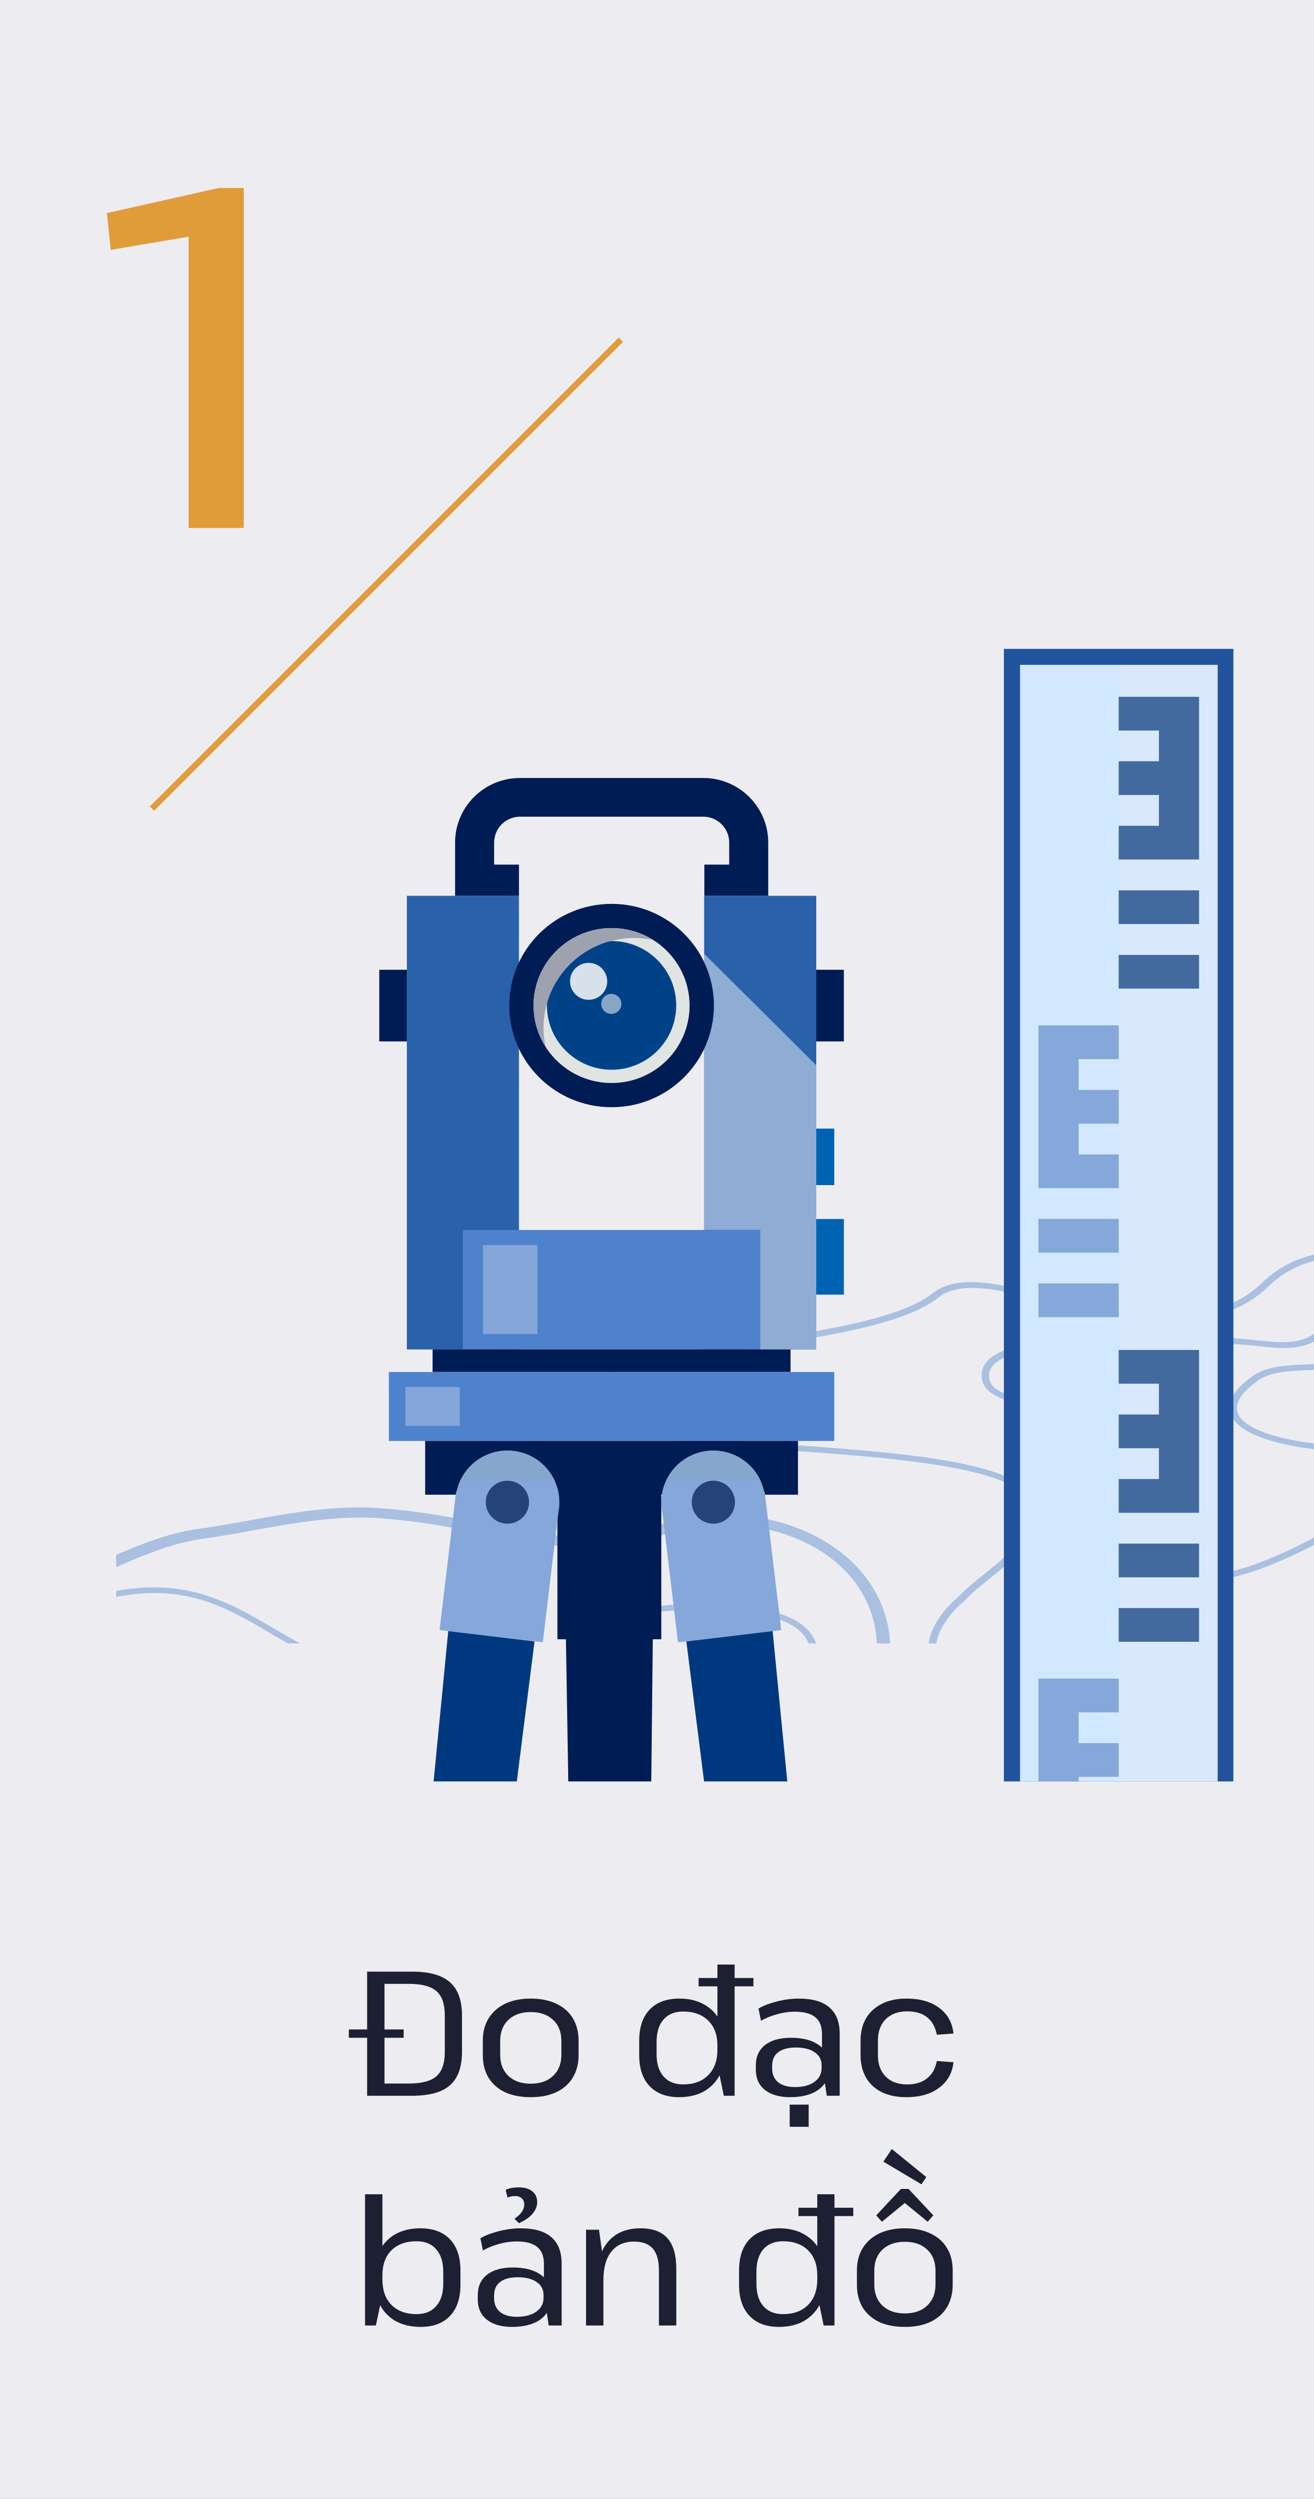 <svg width="326" height="620" viewBox="0 0 326 620" fill="none" xmlns="http://www.w3.org/2000/svg">
<rect x="0" y="0" width="326" height="620" fill="#333333" stroke="none"/>
<g clip-path="url(#clip0_364_41887)">
<rect width="326" height="620" fill="url(#paint0_linear_364_41887)"/>
<rect width="326" height="620" fill="#EDEDF1"/>
<g clip-path="url(#clip1_364_41887)">
<g opacity="0.65">
<path d="M74.501 407.792H71.481C69.981 406.952 68.501 406.082 67.031 405.212C60.661 401.462 54.051 397.572 46.151 396.012C40.121 394.812 34.451 395.202 28.801 396.212V394.722C34.451 393.762 40.281 393.412 46.421 394.632C54.731 396.282 61.501 400.272 68.071 404.122C70.221 405.392 72.341 406.642 74.491 407.792H74.501Z" fill="#85A7D9"/>
<path d="M202.51 407.792H200.6C200.33 407.092 199.96 406.432 199.49 405.822C197.78 403.612 194.81 402.032 190.39 401.022C183.86 399.722 176.48 399.222 169.09 399.562C160.46 399.632 158.15 401.542 154.66 404.432C153.41 405.472 152.03 406.612 150.21 407.792H147.07C149.79 406.242 151.6 404.742 153.22 403.402C156.73 400.502 159.49 398.212 168.8 398.142C176.35 397.782 183.94 398.302 190.7 399.652C195.7 400.802 199.09 402.612 201.09 405.212C201.71 406.032 202.18 406.892 202.51 407.792Z" fill="#85A7D9"/>
<path d="M478.811 348.312V349.762C471.301 349.842 463.871 350.962 457.451 352.192C444.751 354.632 433.611 352.942 421.811 351.142C415.501 350.182 409.001 349.202 402.241 348.892C392.691 348.652 380.961 351.292 368.561 354.092C352.871 357.642 336.621 361.292 323.441 359.232C322.341 359.052 321.281 358.872 320.281 358.672C316.541 357.932 313.431 357.002 311.021 355.892C309.351 355.122 308.001 354.272 307.021 353.332C306.351 352.712 305.841 352.042 305.501 351.342C304.521 349.332 304.991 347.172 306.901 344.892C307.661 343.952 308.691 343.002 309.961 342.022C310.151 341.882 310.341 341.742 310.531 341.592C314.131 338.942 319.171 338.752 324.041 338.552C328.271 338.382 332.261 338.232 335.101 336.502C337.621 334.972 338.251 333.562 338.931 332.072C339.521 330.792 340.111 329.462 341.811 328.012C346.871 323.652 353.521 324.522 359.951 325.352C362.871 325.752 365.891 326.142 368.851 326.082C379.151 326.142 385.371 321.712 391.951 317.042C394.841 314.992 397.821 312.862 401.191 311.162C404.421 309.412 408.131 307.692 412.061 305.862C421.751 301.392 432.721 296.322 438.781 289.472C442.231 285.582 443.061 282.882 439.771 265.732C439.461 264.112 439.261 262.642 439.051 261.092C438.521 257.252 437.981 253.282 435.641 246.762C433.971 242.092 433.541 237.312 433.241 232.822C433.021 230.102 431.541 225.972 429.971 221.612C429.271 219.672 428.571 217.722 427.961 215.822H429.841C430.461 217.702 431.131 219.592 431.781 221.382C433.381 225.832 434.891 230.022 435.121 232.902C435.411 237.322 435.831 242.012 437.451 246.532C439.831 253.182 440.381 257.212 440.911 261.102C441.121 262.642 441.331 264.092 441.631 265.692C444.861 282.562 444.311 285.932 440.371 290.362C434.121 297.442 422.991 302.572 413.161 307.122C409.261 308.932 405.571 310.632 402.361 312.372C399.091 314.022 396.161 316.122 393.321 318.132C386.781 322.772 380.021 327.572 369.091 327.512C365.971 327.572 362.861 327.172 359.841 326.772C353.351 325.912 347.741 325.182 343.281 329.022C341.791 330.292 341.271 331.442 340.711 332.662C340.001 334.262 339.251 335.912 336.361 337.662C333.131 339.632 328.671 339.812 324.341 339.982C319.911 340.162 315.681 340.332 312.561 342.242C312.341 342.372 312.121 342.532 311.901 342.682C310.781 343.512 309.821 344.322 309.071 345.102C307.011 347.262 306.391 349.222 307.251 350.982C307.401 351.292 307.601 351.602 307.851 351.902C308.651 352.882 309.971 353.802 311.741 354.632C314.571 355.962 318.591 357.042 323.611 357.832C336.341 359.822 352.351 356.202 367.851 352.712C380.391 349.882 392.241 347.212 402.101 347.462C409.031 347.782 415.601 348.762 421.961 349.742C433.551 351.502 444.491 353.162 456.811 350.792C463.411 349.532 471.051 348.382 478.811 348.312Z" fill="#85A7D9"/>
<path d="M246.001 339.252C245.391 340.202 245.241 341.272 245.551 342.502C245.551 342.522 245.551 342.532 245.571 342.562C246.551 346.332 255.351 347.722 265.041 348.542L264.931 349.962C254.311 349.062 245.041 347.502 243.751 342.742C243.751 342.722 243.731 342.702 243.731 342.682C243.441 341.552 243.461 340.502 243.811 339.552C244.081 338.722 244.601 337.982 245.341 337.302C251.591 331.502 273.041 331.912 288.681 332.202C294.881 332.322 300.241 332.422 302.541 332.052H302.681C305.831 331.892 308.901 332.232 311.861 332.552C317.561 333.162 322.481 333.702 326.371 330.642C328.691 328.892 330.331 327.382 331.761 326.062C335.801 322.332 338.241 320.082 348.751 319.582C367.291 318.372 386.531 315.922 401.421 306.362C402.831 305.392 404.431 304.312 406.131 303.192C417.851 295.392 433.921 284.692 432.931 273.502C432.141 259.582 428.641 244.932 422.231 228.722C421.521 226.822 420.691 224.942 419.911 223.142C418.841 220.672 417.781 218.252 417.011 215.842H418.891C419.651 218.142 420.661 220.462 421.691 222.832C422.481 224.662 423.301 226.542 424.041 228.462C430.481 244.792 434.021 259.552 434.811 273.582C435.861 285.412 419.441 296.342 407.461 304.312C405.781 305.422 404.191 306.492 402.761 307.472C387.461 317.302 367.051 319.822 349.121 321.012C339.331 321.472 337.301 323.342 333.291 327.042C331.821 328.402 330.161 329.922 327.791 331.702C323.341 335.212 317.751 334.612 311.831 333.972C308.991 333.662 306.051 333.352 303.081 333.482C300.551 333.872 295.391 333.782 288.871 333.662C274.431 333.382 252.621 332.962 246.851 338.302C246.521 338.612 246.251 338.932 246.031 339.272L246.001 339.252Z" fill="#85A7D9"/>
<path d="M478.811 386.972V388.862C461.861 375.062 439.261 364.282 419.551 366.512C398.511 369.362 385.021 369.302 364.041 366.252C358.701 365.592 348.531 371.162 337.761 377.072C323.041 385.122 306.731 394.052 295.221 391.772C294.041 391.542 292.901 391.182 291.821 390.682C290.621 390.142 289.471 389.422 288.421 388.522C288.351 388.462 288.281 388.402 288.211 388.342C284.061 384.632 287.471 378.442 291.081 371.862C295.161 364.422 299.391 356.722 292.201 353.192C290.221 352.232 286.531 351.662 282.061 351.242L282.181 349.822C286.931 350.272 290.801 350.892 293.081 352.022C301.761 356.262 297.211 364.542 292.821 372.542C289.661 378.302 286.391 384.262 289.391 387.302C289.451 387.352 289.521 387.422 289.591 387.482C290.561 388.352 291.641 389.042 292.801 389.522C303.311 394.082 320.861 384.452 336.551 375.872C348.091 369.552 358.061 364.082 364.161 364.832C384.891 367.862 398.221 367.922 419.041 365.092C438.901 362.852 461.541 373.342 478.811 386.972Z" fill="#85A7D9"/>
<path d="M414.741 281.932C412.901 284.332 411.471 287.072 409.981 289.982C405.771 298.132 401.011 307.382 384.801 311.682C370.721 315.422 357.921 314.072 345.541 312.752C342.861 312.472 340.111 312.182 337.401 311.952C327.091 311.462 320.151 313.752 314.231 319.632C307.261 326.102 299.071 327.332 288.261 328.332C281.481 329.202 272.131 326.562 263.071 324.002C251.131 320.632 238.761 317.132 232.891 321.892C224.451 328.712 204.261 331.702 184.721 334.592C166.341 337.312 149.001 339.882 146.221 345.242C145.931 345.812 145.811 346.402 145.861 347.032C145.941 347.932 146.371 348.882 147.171 349.912C147.171 349.932 147.201 349.942 147.211 349.962C151.371 355.272 173.711 356.872 195.341 358.422C221.361 360.292 248.281 362.232 255.881 370.312C258.011 372.602 258.521 375.252 257.381 378.222C255.211 383.892 250.401 387.752 245.761 391.492C243.341 393.442 241.061 395.262 239.131 397.332L239.051 397.412C236.491 399.462 232.921 403.722 232.291 407.792H230.381C230.921 403.302 234.711 398.712 237.581 396.382C239.571 394.262 241.991 392.332 244.331 390.452C248.831 386.822 253.511 383.052 255.571 377.682C256.551 375.132 256.171 372.962 254.381 371.072C247.371 363.592 219.731 361.612 195.361 359.852C171.111 358.102 150.181 356.602 145.551 350.522C145.551 350.502 145.521 350.492 145.521 350.472C144.771 349.482 144.291 348.512 144.091 347.592C143.841 346.532 143.961 345.532 144.461 344.592C147.561 338.602 164.531 336.082 184.171 333.182C202.541 330.462 223.371 327.372 231.451 320.842C238.111 315.462 251.031 319.122 263.551 322.662C272.361 325.142 281.471 327.712 287.801 326.912C300.141 325.742 306.661 324.282 312.731 318.662C318.901 312.502 326.501 309.992 337.361 310.512C340.121 310.742 342.901 311.042 345.591 311.332C357.761 312.612 370.341 313.952 384.021 310.322C399.511 306.202 403.941 297.612 408.231 289.322C409.761 286.372 411.201 283.582 413.101 281.092C424.571 266.112 425.391 251.652 415.781 232.742C413.521 228.272 409.191 221.452 405.071 217.032C404.681 216.612 404.301 216.212 403.921 215.812H406.101C406.251 215.972 406.401 216.142 406.551 216.302C411.411 221.512 415.731 228.842 417.521 232.362C427.341 251.732 426.511 266.542 414.741 281.922V281.932Z" fill="#85A7D9"/>
<path d="M220.841 407.792H217.531C217.141 397.822 211.461 389.132 201.761 383.752C191.401 378.002 177.961 376.752 165.831 380.412C147.611 386.042 134.931 383.522 120.231 380.612C112.741 379.122 104.991 377.582 95.441 376.792C84.541 375.812 73.411 377.812 62.641 379.752C58.311 380.532 53.841 381.332 49.481 381.922C41.891 383.152 35.351 385.992 29.041 388.752C28.961 388.782 28.881 388.822 28.801 388.852V385.802C34.811 383.212 41.081 380.652 48.501 379.452C52.831 378.862 57.251 378.062 61.541 377.292C72.581 375.312 84.001 373.252 95.451 374.292C105.241 375.092 113.461 376.732 120.721 378.172C135.421 381.092 147.041 383.402 164.291 378.062C177.491 374.082 192.141 375.472 203.501 381.782C214.101 387.662 220.331 397.082 220.831 407.802L220.841 407.792Z" fill="#85A7D9"/>
<path d="M268.322 351.502L268.872 345.982L267.992 345.902C267.562 346.102 267.102 346.222 266.442 346.282L266.372 347.012L267.562 347.132L267.142 351.382L265.692 351.242L265.602 352.202L269.502 352.582L269.592 351.632L268.322 351.502Z" fill="#85A7D9"/>
<path d="M274.981 348.472C275.101 347.272 274.371 346.412 273.131 346.282C272.241 346.202 271.621 346.502 270.961 347.082L271.551 347.792C271.931 347.442 272.391 347.152 272.881 347.202C273.571 347.262 273.911 347.742 273.841 348.422C273.741 349.412 272.501 350.442 270.521 352.002L270.461 352.682L274.841 353.122L274.931 352.122L273.351 351.962C273.031 351.932 272.601 351.932 272.261 351.922C273.681 350.702 274.861 349.622 274.981 348.472Z" fill="#85A7D9"/>
<path d="M280.281 348.722C280.391 347.622 279.601 346.932 278.351 346.802C277.581 346.732 276.931 346.992 276.331 347.422L276.861 348.212C277.291 347.882 277.711 347.672 278.221 347.732C278.811 347.792 279.151 348.152 279.091 348.692C279.031 349.292 278.571 349.682 277.301 349.562L277.211 350.412C278.691 350.562 279.081 351.032 279.011 351.702C278.951 352.312 278.421 352.632 277.721 352.562C277.071 352.502 276.601 352.132 276.251 351.692L275.621 352.392C276.031 352.952 276.681 353.422 277.731 353.532C278.971 353.652 280.071 353.062 280.181 351.882C280.271 351.032 279.741 350.422 279.001 350.142V350.102C279.731 349.892 280.211 349.442 280.281 348.722Z" fill="#85A7D9"/>
</g>
</g>
<line x1="37.69" y1="200.642" x2="154.036" y2="84.296" stroke="#E09C39" stroke-width="1.5"/>
<path d="M91.08 489.2H102.256C106.539 489.2 109.663 490.08 111.628 491.84C113.623 493.571 114.62 496.328 114.62 500.112V509.088C114.62 512.872 113.623 515.644 111.628 517.404C109.663 519.135 106.539 520 102.256 520H91.08V489.2ZM94.468 516.964H101.42C104.617 516.964 106.905 516.363 108.284 515.16C109.663 513.928 110.352 511.933 110.352 509.176V500.024C110.352 497.237 109.663 495.243 108.284 494.04C106.905 492.837 104.617 492.236 101.42 492.236H94.468L95.392 489.948V519.296L94.468 516.964ZM100.144 503.544V505.612H86.548V503.544H100.144ZM131.664 520.352C129.2 520.352 127.073 519.941 125.284 519.12C123.524 518.269 122.16 517.067 121.192 515.512C120.253 513.928 119.784 512.065 119.784 509.924V506.316C119.784 504.175 120.268 502.327 121.236 500.772C122.204 499.217 123.568 498.015 125.328 497.164C127.117 496.313 129.229 495.888 131.664 495.888C134.128 495.888 136.24 496.313 138 497.164C139.789 497.985 141.153 499.173 142.092 500.728C143.06 502.283 143.544 504.145 143.544 506.316V509.924C143.544 512.065 143.06 513.928 142.092 515.512C141.153 517.067 139.789 518.269 138 519.12C136.24 519.941 134.128 520.352 131.664 520.352ZM131.664 517.008C134.011 517.008 135.859 516.363 137.208 515.072C138.587 513.781 139.276 512.036 139.276 509.836V506.404C139.276 504.175 138.587 502.429 137.208 501.168C135.859 499.877 134.011 499.232 131.664 499.232C129.347 499.232 127.499 499.877 126.12 501.168C124.771 502.459 124.096 504.204 124.096 506.404V509.836C124.096 512.036 124.771 513.781 126.12 515.072C127.499 516.363 129.347 517.008 131.664 517.008ZM168.486 520.352C165.348 520.352 162.913 519.443 161.182 517.624C159.452 515.805 158.586 513.239 158.586 509.924V506.316C158.586 503.001 159.452 500.435 161.182 498.616C162.913 496.797 165.377 495.888 168.574 495.888C170.862 495.888 172.842 496.343 174.514 497.252C176.216 498.161 177.536 499.452 178.474 501.124C179.413 502.796 179.882 504.776 179.882 507.064V508.956C179.882 511.273 179.413 513.297 178.474 515.028C177.536 516.729 176.216 518.049 174.514 518.988C172.813 519.897 170.804 520.352 168.486 520.352ZM169.454 517.184C172.124 517.184 174.206 516.421 175.702 514.896C177.228 513.371 177.99 511.273 177.99 508.604V507.504C177.99 504.893 177.228 502.84 175.702 501.344C174.177 499.848 172.094 499.1 169.454 499.1C167.401 499.1 165.788 499.76 164.614 501.08C163.47 502.4 162.898 504.263 162.898 506.668V509.66C162.898 512.036 163.47 513.884 164.614 515.204C165.788 516.524 167.401 517.184 169.454 517.184ZM177.99 512.344V487.44H182.258V520H179.574L177.99 512.344ZM186.922 490.784V492.852H173.326V490.784H186.922ZM203.931 512.08V504.644C203.931 502.767 203.374 501.388 202.259 500.508C201.174 499.599 199.473 499.144 197.155 499.144C195.718 499.144 194.281 499.349 192.843 499.76C191.406 500.141 190.057 500.684 188.795 501.388L188.179 498.352C189.03 497.853 190.013 497.428 191.127 497.076C192.271 496.695 193.445 496.401 194.647 496.196C195.879 495.991 197.053 495.888 198.167 495.888C201.57 495.888 204.107 496.621 205.779 498.088C207.481 499.555 208.331 501.74 208.331 504.644V520H205.119L203.931 512.08ZM196.011 520.352C193.371 520.352 191.289 519.751 189.763 518.548C188.267 517.345 187.519 515.673 187.519 513.532V512.476C187.519 510.305 188.282 508.619 189.807 507.416C191.333 506.213 193.474 505.612 196.231 505.612C199.135 505.612 201.423 506.199 203.095 507.372C204.767 508.516 205.603 510.144 205.603 512.256V513.4C205.603 515.571 204.753 517.272 203.051 518.504C201.35 519.736 199.003 520.352 196.011 520.352ZM197.199 517.844C199.253 517.844 200.866 517.419 202.039 516.568C203.242 515.717 203.843 514.559 203.843 513.092V512.432C203.843 511.053 203.271 509.983 202.127 509.22C201.013 508.428 199.443 508.032 197.419 508.032C195.571 508.032 194.134 508.413 193.107 509.176C192.081 509.909 191.567 511.068 191.567 512.652V513.224C191.567 514.691 192.066 515.835 193.063 516.656C194.061 517.448 195.439 517.844 197.199 517.844ZM200.631 522.2V527.7H195.923V522.2H200.631ZM224.898 520.352C222.551 520.352 220.513 519.941 218.782 519.12C217.081 518.269 215.775 517.067 214.866 515.512C213.957 513.928 213.502 512.065 213.502 509.924V506.316C213.502 504.175 213.957 502.327 214.866 500.772C215.805 499.217 217.125 498.015 218.826 497.164C220.527 496.313 222.551 495.888 224.898 495.888C228.271 495.888 230.985 496.665 233.038 498.22C235.091 499.745 236.265 501.857 236.558 504.556L232.422 504.864C232.07 502.987 231.278 501.549 230.046 500.552C228.814 499.555 227.157 499.056 225.074 499.056C222.845 499.056 221.07 499.701 219.75 500.992C218.459 502.283 217.814 504.043 217.814 506.272V509.968C217.814 512.197 218.459 513.957 219.75 515.248C221.041 516.539 222.815 517.184 225.074 517.184C227.127 517.184 228.77 516.685 230.002 515.688C231.263 514.691 232.07 513.253 232.422 511.376L236.558 511.684C236.265 514.353 235.077 516.465 232.994 518.02C230.941 519.575 228.242 520.352 224.898 520.352ZM104.336 577.352C102.048 577.352 100.039 576.897 98.308 575.988C96.607 575.049 95.287 573.729 94.349 572.028C93.41 570.297 92.941 568.273 92.941 565.956V564.064C92.941 561.776 93.41 559.796 94.349 558.124C95.287 556.452 96.593 555.161 98.264 554.252C99.966 553.343 101.96 552.888 104.248 552.888C107.446 552.888 109.91 553.797 111.64 555.616C113.371 557.435 114.236 560.001 114.236 563.316V566.924C114.236 570.239 113.371 572.805 111.64 574.624C109.939 576.443 107.504 577.352 104.336 577.352ZM90.564 544.44H94.876V569.344L93.249 577H90.564V544.44ZM103.368 574.184C105.451 574.184 107.064 573.524 108.208 572.204C109.382 570.884 109.968 569.036 109.968 566.66V563.668C109.968 561.263 109.382 559.4 108.208 558.08C107.064 556.76 105.451 556.1 103.368 556.1C100.728 556.1 98.646 556.848 97.121 558.344C95.624 559.84 94.876 561.893 94.876 564.504V565.604C94.876 568.273 95.624 570.371 97.121 571.896C98.646 573.421 100.728 574.184 103.368 574.184ZM134.943 569.08V561.644C134.943 559.767 134.385 558.388 133.271 557.508C132.185 556.599 130.484 556.144 128.167 556.144C126.729 556.144 125.292 556.349 123.855 556.76C122.417 557.141 121.068 557.684 119.807 558.388L119.191 555.352C120.041 554.853 121.024 554.428 122.139 554.076C123.283 553.695 124.456 553.401 125.659 553.196C126.891 552.991 128.064 552.888 129.179 552.888C132.581 552.888 135.119 553.621 136.791 555.088C138.492 556.555 139.343 558.74 139.343 561.644V577H136.131L134.943 569.08ZM127.023 577.352C124.383 577.352 122.3 576.751 120.775 575.548C119.279 574.345 118.531 572.673 118.531 570.532V569.476C118.531 567.305 119.293 565.619 120.819 564.416C122.344 563.213 124.485 562.612 127.243 562.612C130.147 562.612 132.435 563.199 134.107 564.372C135.779 565.516 136.615 567.144 136.615 569.256V570.4C136.615 572.571 135.764 574.272 134.063 575.504C132.361 576.736 130.015 577.352 127.023 577.352ZM128.211 574.844C130.264 574.844 131.877 574.419 133.051 573.568C134.253 572.717 134.855 571.559 134.855 570.092V569.432C134.855 568.053 134.283 566.983 133.139 566.22C132.024 565.428 130.455 565.032 128.431 565.032C126.583 565.032 125.145 565.413 124.119 566.176C123.092 566.909 122.579 568.068 122.579 569.652V570.224C122.579 571.691 123.077 572.835 124.075 573.656C125.072 574.448 126.451 574.844 128.211 574.844ZM127.639 550.512C128.46 549.955 129.061 549.397 129.443 548.84C129.853 548.253 130.059 547.637 130.059 546.992C130.059 546.317 129.853 545.804 129.443 545.452C129.032 545.071 128.475 544.88 127.771 544.88C127.067 544.88 126.451 545.012 125.923 545.276L125.439 543.34C125.967 543.105 126.495 542.944 127.023 542.856C127.58 542.768 128.137 542.724 128.695 542.724C130.132 542.724 131.247 543.047 132.039 543.692C132.86 544.337 133.271 545.232 133.271 546.376C133.271 547.432 132.875 548.415 132.083 549.324C131.32 550.204 130.205 550.967 128.739 551.612L127.639 550.512ZM163.478 563.448C163.478 560.925 162.98 559.092 161.982 557.948C160.985 556.775 159.43 556.188 157.318 556.188C154.884 556.188 153.006 557.009 151.686 558.652C150.366 560.295 149.706 562.656 149.706 565.736L147.99 568.728V566C147.99 561.776 148.929 558.535 150.806 556.276C152.713 554.017 155.412 552.888 158.902 552.888C161.924 552.888 164.153 553.709 165.59 555.352C167.057 556.995 167.79 559.532 167.79 562.964V577H163.478V563.448ZM145.394 553.24H148.606L149.706 561.072V577H145.394V553.24ZM193.259 577.352C190.12 577.352 187.685 576.443 185.955 574.624C184.224 572.805 183.359 570.239 183.359 566.924V563.316C183.359 560.001 184.224 557.435 185.955 555.616C187.685 553.797 190.149 552.888 193.347 552.888C195.635 552.888 197.615 553.343 199.287 554.252C200.988 555.161 202.308 556.452 203.247 558.124C204.185 559.796 204.655 561.776 204.655 564.064V565.956C204.655 568.273 204.185 570.297 203.247 572.028C202.308 573.729 200.988 575.049 199.287 575.988C197.585 576.897 195.576 577.352 193.259 577.352ZM194.227 574.184C196.896 574.184 198.979 573.421 200.475 571.896C202 570.371 202.763 568.273 202.763 565.604V564.504C202.763 561.893 202 559.84 200.475 558.344C198.949 556.848 196.867 556.1 194.227 556.1C192.173 556.1 190.56 556.76 189.387 558.08C188.243 559.4 187.671 561.263 187.671 563.668V566.66C187.671 569.036 188.243 570.884 189.387 572.204C190.56 573.524 192.173 574.184 194.227 574.184ZM202.763 569.344V544.44H207.031V577H204.347L202.763 569.344ZM211.695 547.784V549.852H198.099V547.784H211.695ZM224.48 577.352C222.016 577.352 219.889 576.941 218.1 576.12C216.34 575.269 214.976 574.067 214.008 572.512C213.069 570.928 212.6 569.065 212.6 566.924V563.316C212.6 561.175 213.084 559.327 214.052 557.772C215.02 556.217 216.384 555.015 218.144 554.164C219.933 553.313 222.045 552.888 224.48 552.888C226.944 552.888 229.056 553.313 230.816 554.164C232.605 554.985 233.969 556.173 234.908 557.728C235.876 559.283 236.36 561.145 236.36 563.316V566.924C236.36 569.065 235.876 570.928 234.908 572.512C233.969 574.067 232.605 575.269 230.816 576.12C229.056 576.941 226.944 577.352 224.48 577.352ZM224.48 574.008C226.826 574.008 228.674 573.363 230.024 572.072C231.402 570.781 232.092 569.036 232.092 566.836V563.404C232.092 561.175 231.402 559.429 230.024 558.168C228.674 556.877 226.826 556.232 224.48 556.232C222.162 556.232 220.314 556.877 218.936 558.168C217.586 559.459 216.912 561.204 216.912 563.404V566.836C216.912 569.036 217.586 570.781 218.936 572.072C220.314 573.363 222.162 574.008 224.48 574.008ZM217.396 549.676L223.512 543.12H225.404L231.564 549.676L230.156 551.26L223.336 545.672H225.624L218.804 551.26L217.396 549.676ZM229.804 540.172L228.616 541.976L219.156 536.344L221.268 533.22L229.804 540.172Z" fill="#1D2032"/>
<g clip-path="url(#clip2_364_41887)">
<path d="M164.068 372.168V406.731H161.957L159.991 591.101H143.463L140.405 406.731H138.293V372.168C138.293 371.733 138.293 371.299 138.366 370.865C138.366 370.576 138.414 370.286 138.511 370.021C139.507 363.943 144.822 359.336 151.181 359.336C157.879 359.336 163.389 364.377 164.02 370.865C164.068 371.275 164.068 371.709 164.068 372.168Z" fill="#001C55"/>
<path d="M174.7 245.637H128.756V253.379H174.7V245.637Z" fill="#9EA2AF"/>
<path d="M128.756 222.264H100.941V334.83H128.756V222.264Z" fill="#2A62AA"/>
<path d="M202.513 222.264H174.699V334.83H202.513V222.264Z" fill="#2A62AA"/>
<path d="M188.606 305.188H114.848V334.831H188.606V305.188Z" fill="#4F82CD"/>
<path d="M174.433 193.031H129.022C120.115 193.031 112.906 200.219 112.906 209.047V222.264H128.755V214.522H122.59V209.047C122.59 205.501 125.478 202.631 129.046 202.631H174.457C178.025 202.631 180.913 205.501 180.913 209.047V214.522H174.748V222.264H190.597V209.047C190.597 200.219 183.364 193.031 174.481 193.031H174.433Z" fill="#001C55"/>
<path d="M177.126 249.495C177.126 235.554 165.767 224.266 151.739 224.266C137.71 224.266 126.352 235.554 126.352 249.495C126.352 263.436 137.71 274.724 151.739 274.724C165.767 274.724 177.126 263.412 177.126 249.495Z" fill="#001C55"/>
<path d="M171.084 249.495C171.084 238.882 162.419 230.271 151.74 230.271C141.061 230.271 132.396 238.882 132.396 249.495C132.396 260.107 141.061 268.718 151.74 268.718C162.419 268.718 171.084 260.107 171.084 249.495Z" fill="#001C55"/>
<path d="M209.358 240.619H202.514V258.395H209.358V240.619Z" fill="#001C55"/>
<path d="M100.94 240.619H94.096V258.395H100.94V240.619Z" fill="#001C55"/>
<path d="M196.131 334.807H107.324V340.427H196.131V334.807Z" fill="#001C55"/>
<path d="M206.979 340.426H96.475V357.527H206.979V340.426Z" fill="#4F82CD"/>
<path d="M171.083 249.495C171.083 260.132 162.418 268.718 151.739 268.718C141.06 268.718 132.371 260.108 132.371 249.495C132.371 238.882 141.06 230.272 151.739 230.272C162.418 230.272 171.083 238.858 171.083 249.495Z" fill="#E0E5E4"/>
<path d="M167.759 249.496C167.759 258.299 160.575 265.439 151.74 265.439C142.906 265.439 135.697 258.299 135.697 249.496C135.697 240.692 142.857 233.553 151.74 233.553C160.623 233.553 167.759 240.692 167.759 249.496Z" fill="#0062B3"/>
<path opacity="0.45" d="M167.759 249.375C167.759 258.178 160.575 265.318 151.716 265.318C142.857 265.318 135.697 258.178 135.697 249.375C135.697 240.571 142.881 233.432 151.716 233.432C160.551 233.432 167.759 240.571 167.759 249.375Z" fill="#001C55"/>
<path opacity="0.84" d="M150.647 243.489C150.647 246.022 148.584 248.072 146.035 248.072C143.487 248.072 141.424 246.022 141.424 243.489C141.424 240.956 143.487 238.906 146.035 238.906C148.584 238.906 150.647 240.956 150.647 243.489Z" fill="white"/>
<path opacity="0.53" d="M154.166 249.084C154.166 250.459 153.049 251.568 151.666 251.568C150.282 251.568 149.166 250.459 149.166 249.084C149.166 247.709 150.282 246.6 151.666 246.6C153.049 246.6 154.166 247.709 154.166 249.084Z" fill="white"/>
<g style="mix-blend-mode:multiply">
<path d="M162.078 233.238C160.549 232.901 158.948 232.732 157.297 232.732C144.895 232.732 134.847 242.693 134.847 255.067C134.847 256.658 135.017 258.226 135.356 259.722C133.463 256.755 132.371 253.258 132.371 249.495C132.371 238.858 141.06 230.272 151.739 230.272C155.55 230.272 159.093 231.357 162.078 233.238Z" fill="#9EA2AF"/>
</g>
<g style="mix-blend-mode:multiply" opacity="0.72">
<path d="M202.513 264.305V334.807H188.606V305.164H174.699V260.253C176.253 256.973 177.126 253.331 177.126 249.496C177.126 245.661 176.253 241.994 174.699 238.738V236.664L202.513 264.305Z" fill="#B4C9E4"/>
</g>
<path opacity="0.34" d="M133.319 308.926H119.824V331.019H133.319V308.926Z" fill="#EDEDF1"/>
<path opacity="0.34" d="M114.071 344.141H100.576V353.788H114.071V344.141Z" fill="#EDEDF1"/>
<path d="M197.974 357.527H105.479V370.865H197.974V357.527Z" fill="#001C55"/>
<path d="M113.162 370.098L109.053 404.443L134.672 407.47L138.781 373.125L113.162 370.098Z" fill="#85A7D9"/>
<path d="M138.779 372.722C138.779 379.813 133.003 385.553 125.892 385.553C118.78 385.553 113.004 379.813 113.004 372.722C113.004 365.63 118.78 359.914 125.892 359.914C133.003 359.914 138.779 365.655 138.779 372.722Z" fill="#85A7D9"/>
<g style="mix-blend-mode:multiply" opacity="0.72">
<path d="M131.255 372.723C131.255 375.666 128.852 378.053 125.891 378.053C122.93 378.053 120.527 375.666 120.527 372.723C120.527 369.78 122.93 367.393 125.891 367.393C128.852 367.393 131.255 369.78 131.255 372.723Z" fill="#001C55"/>
</g>
<g style="mix-blend-mode:multiply" opacity="0.72">
<path d="M182.345 372.723C182.345 375.666 179.942 378.053 176.981 378.053C174.02 378.053 171.617 375.666 171.617 372.723C171.617 369.78 174.02 367.393 176.981 367.393C179.942 367.393 182.345 369.78 182.345 372.723Z" fill="#001C55"/>
</g>
<path d="M189.709 370.107L164.09 373.139L168.205 407.484L193.824 404.452L189.709 370.107Z" fill="#85A7D9"/>
<path d="M164.068 372.722C164.068 379.813 169.845 385.553 176.956 385.553C184.067 385.553 189.844 379.813 189.844 372.722C189.844 365.63 184.067 359.914 176.956 359.914C169.845 359.914 164.068 365.655 164.068 372.722Z" fill="#85A7D9"/>
<path d="M209.843 591.102H193.533L186.106 532.37L185.717 529.307L183.776 513.846L170.281 407.262L191.688 404.705V404.729L199.333 483.07L202.731 517.995L203.289 523.856L203.823 529.307L204.212 533.432L209.843 591.102Z" fill="#003880"/>
<path d="M132.614 407.262L109.363 591.102H93.053L111.207 404.729V404.705L132.614 407.262Z" fill="#003880"/>
<g style="mix-blend-mode:multiply" opacity="0.72">
<path d="M137.639 367.391H114.193C116.208 362.977 120.722 359.914 125.916 359.914C131.11 359.914 135.624 362.977 137.639 367.391Z" fill="#87A7C8"/>
</g>
<g style="mix-blend-mode:multiply" opacity="0.72">
<path d="M188.703 367.391H165.258C167.297 362.977 171.787 359.914 176.981 359.914C182.175 359.914 186.689 362.977 188.703 367.391Z" fill="#87A7C8"/>
</g>
<g style="mix-blend-mode:multiply" opacity="0.72">
<path d="M182.345 372.723C182.345 375.666 179.942 378.053 176.981 378.053C174.02 378.053 171.617 375.666 171.617 372.723C171.617 369.78 174.02 367.393 176.981 367.393C179.942 367.393 182.345 369.78 182.345 372.723Z" fill="#001C55"/>
</g>
<path d="M209.358 302.461H202.514V321.226H209.358V302.461Z" fill="#0062B3"/>
<path d="M206.979 280.031H202.514V294.045H206.979V280.031Z" fill="#0062B3"/>
<path d="M306.052 161H249.064V591.101H306.052V161Z" fill="#21539D"/>
<path d="M302.097 164.955H253.07V591.101H302.097V164.955Z" fill="#D1E8FF"/>
<path d="M277.559 424.87V416.5H267.608H257.633V424.87V432.515V440.861V448.507V456.876H267.608H277.559V448.507H267.608V440.861H277.559V432.515H267.608V424.87H277.559Z" fill="#85A7D9"/>
<path d="M297.485 398.988H277.559V407.358H297.485V398.988Z" fill="#003880"/>
<path d="M297.485 382.996H277.559V391.366H297.485V382.996Z" fill="#003880"/>
<path d="M277.559 343.321V334.951H287.534H297.485V343.321V350.967V359.336V366.982V375.352H287.534H277.559V366.982H287.534V359.336H277.559V350.967H287.534V343.321H277.559Z" fill="#003880"/>
<path d="M277.559 318.453H257.633V326.822H277.559V318.453Z" fill="#85A7D9"/>
<path d="M277.559 302.438H257.633V310.807H277.559V302.438Z" fill="#85A7D9"/>
<path d="M277.559 262.786V254.416H267.608H257.633V262.786V270.431V278.801V286.447V294.792H267.608H277.559V286.447H267.608V278.801H277.559V270.431H267.608V262.786H277.559Z" fill="#85A7D9"/>
<path d="M297.485 236.928H277.559V245.297H297.485V236.928Z" fill="#003880"/>
<path d="M297.485 220.914H277.559V229.284H297.485V220.914Z" fill="#003880"/>
<path d="M277.559 181.26V172.891H287.534H297.485V181.26V188.882V197.251V204.897V213.267H287.534H277.559V204.897H287.534V197.251H277.559V188.882H287.534V181.26H277.559Z" fill="#003880"/>
<g style="mix-blend-mode:multiply" opacity="0.28">
<path d="M302.097 164.955H277.584V591.101H302.097V164.955Z" fill="#EDEDF1"/>
</g>
</g>
<path d="M60.477 131H46.797V54.68L50.157 58.16L27.477 62L26.517 52.88L54.237 46.64H60.477V131Z" fill="#E09C39"/>
</g>
<defs>
<linearGradient id="paint0_linear_364_41887" x1="326" y1="620" x2="-140.917" y2="135.922" gradientUnits="userSpaceOnUse">
<stop stop-color="#F7F7F7"/>
<stop offset="1" stop-color="#F1F1F1"/>
</linearGradient>
<clipPath id="clip0_364_41887">
<rect width="326" height="620" fill="white"/>
</clipPath>
<clipPath id="clip1_364_41887">
<rect width="450" height="191.97" fill="white" transform="translate(28.811 215.822)"/>
</clipPath>
<clipPath id="clip2_364_41887">
<rect width="213" height="281" fill="white" transform="translate(93 161)"/>
</clipPath>
</defs>
</svg>
